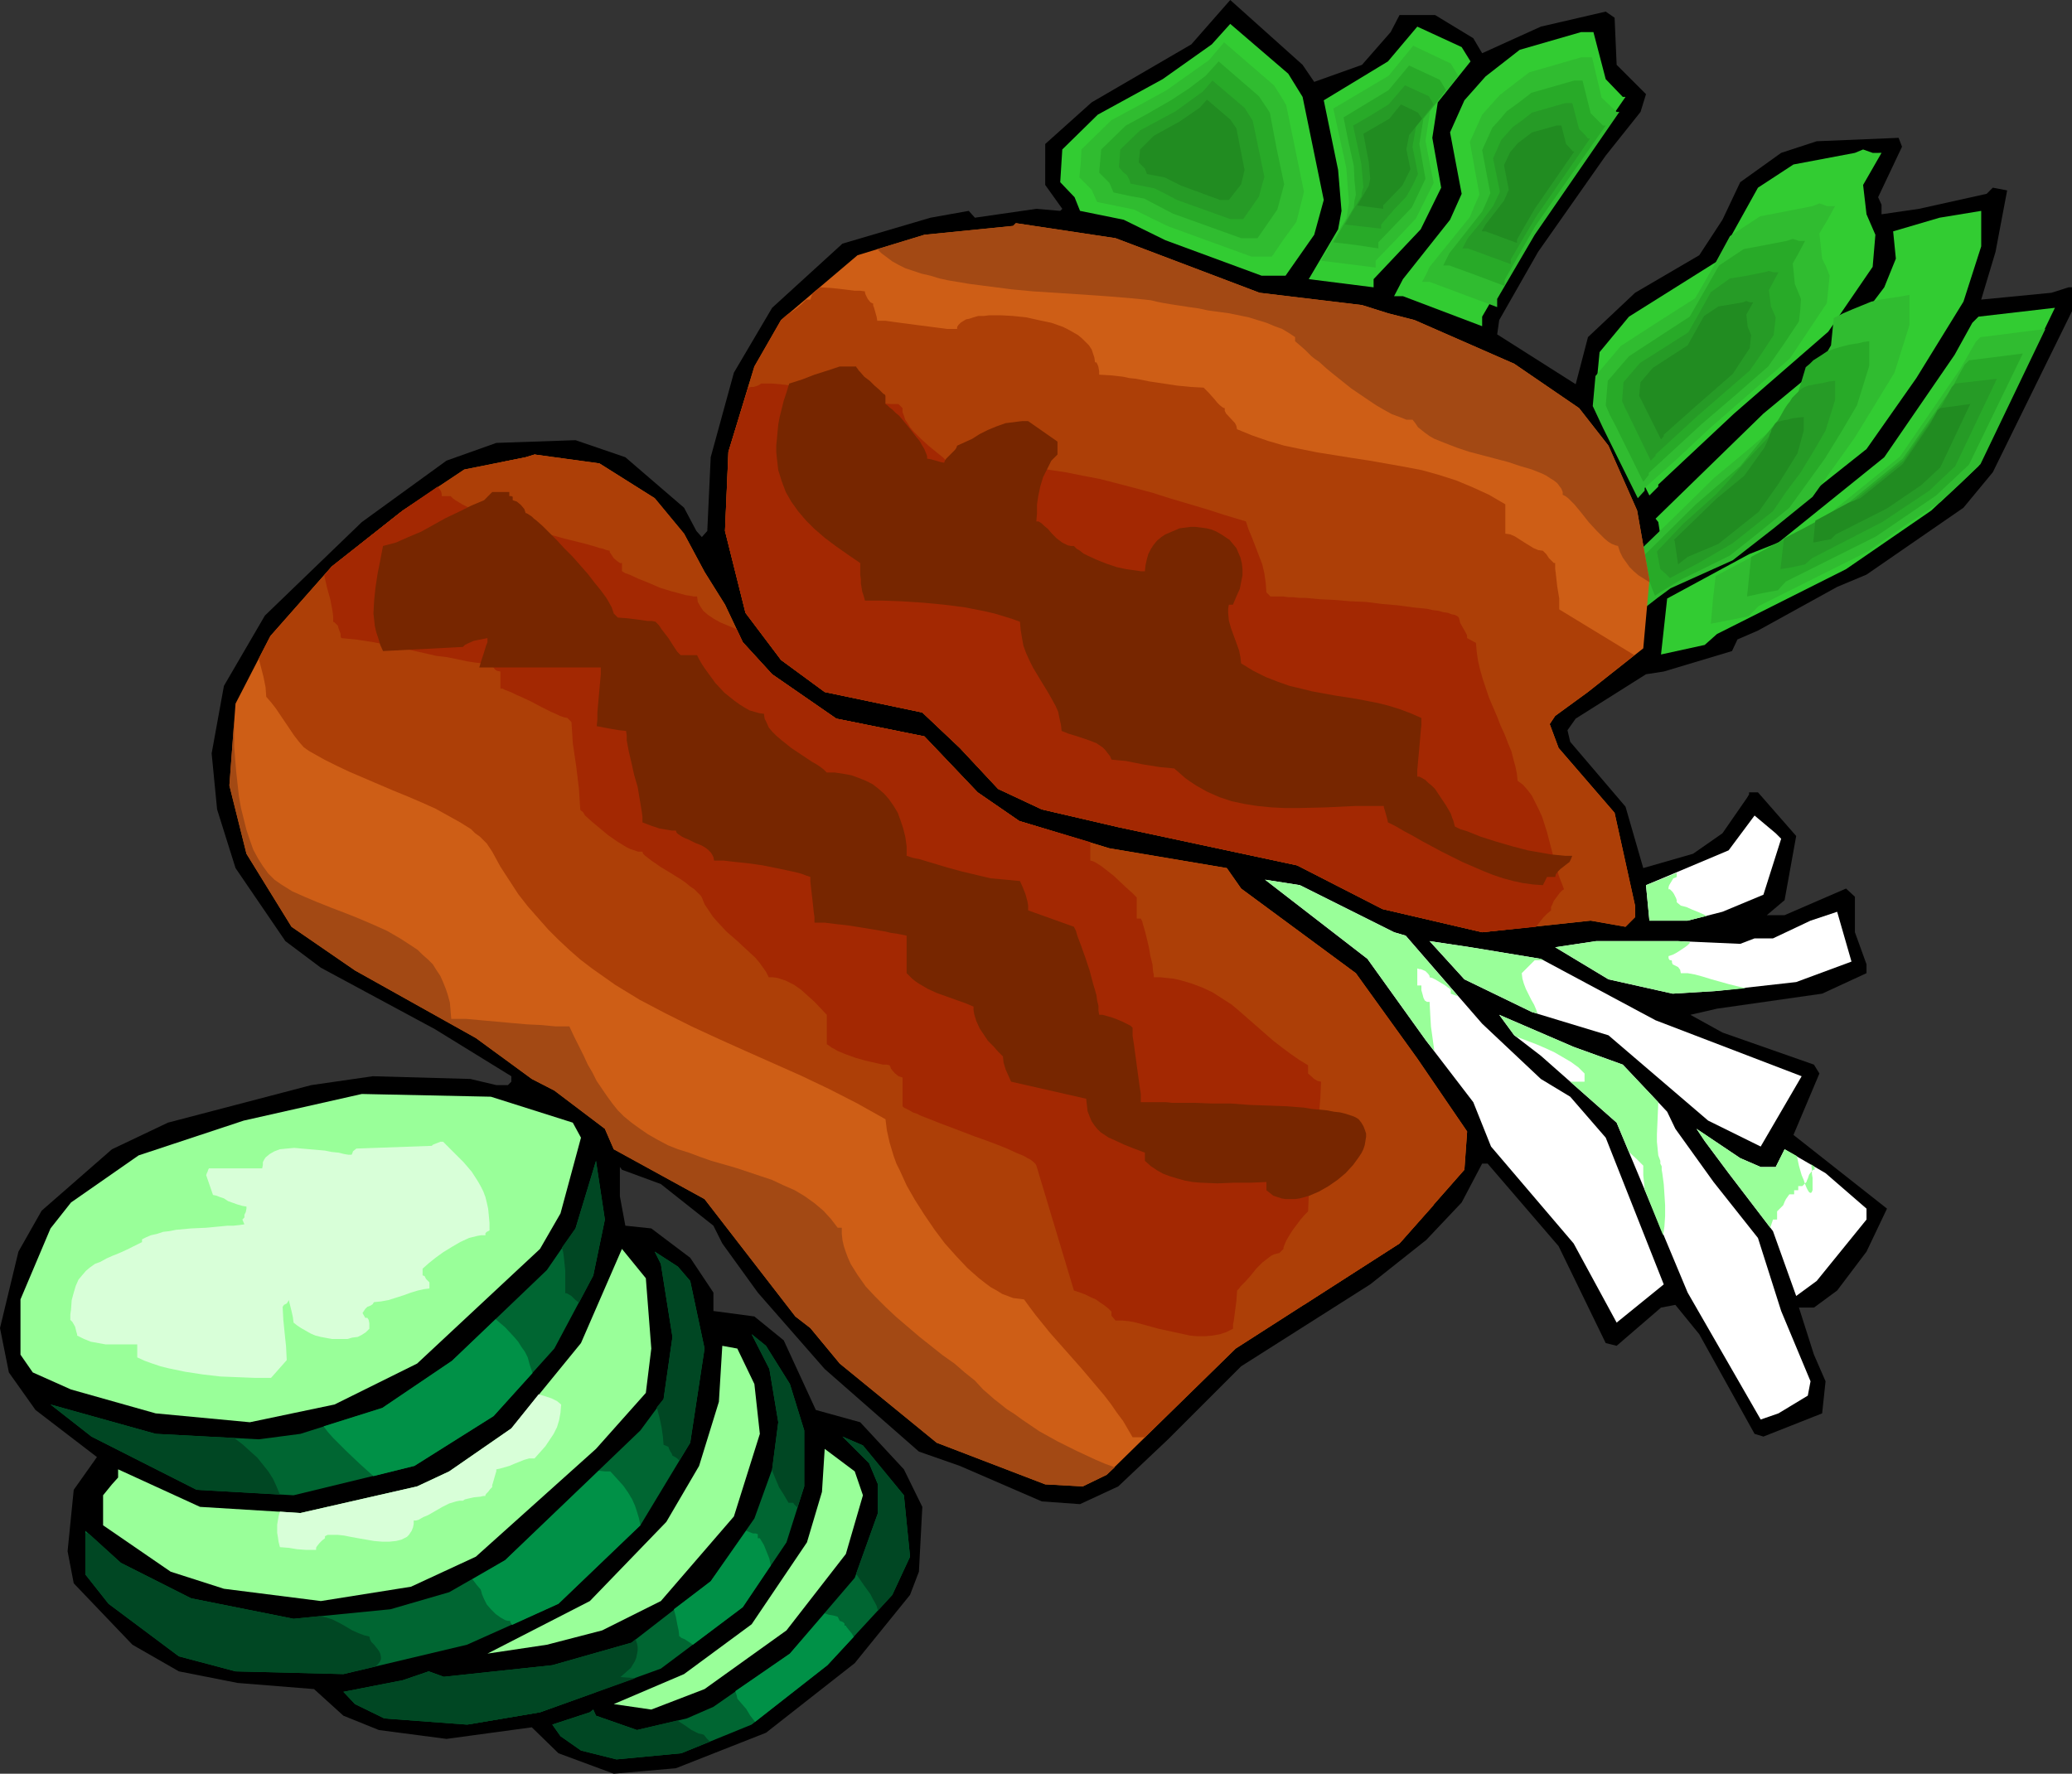 <?xml version="1.0" encoding="UTF-8" standalone="no"?>
<svg
   version="1.0"
   width="129.766mm"
   height="111.114mm"
   id="svg77"
   sodipodi:docname="Meat &amp; Garnish 3.wmf"
   xmlns:inkscape="http://www.inkscape.org/namespaces/inkscape"
   xmlns:sodipodi="http://sodipodi.sourceforge.net/DTD/sodipodi-0.dtd"
   xmlns="http://www.w3.org/2000/svg"
   xmlns:svg="http://www.w3.org/2000/svg">
  <rect width="100%" height="100%" fill="#333333" stroke="none"/>
  <sodipodi:namedview
     id="namedview77"
     pagecolor="#ffffff"
     bordercolor="#000000"
     borderopacity="0.25"
     inkscape:showpageshadow="2"
     inkscape:pageopacity="0.0"
     inkscape:pagecheckerboard="0"
     inkscape:deskcolor="#d1d1d1"
     inkscape:document-units="mm" />
  <defs
     id="defs1">
    <pattern
       id="WMFhbasepattern"
       patternUnits="userSpaceOnUse"
       width="6"
       height="6"
       x="0"
       y="0" />
  </defs>
  <path
     style="fill:#000000;fill-opacity:1;fill-rule:evenodd;stroke:none"
     d="m 311.08,19.39 11.312,-4.04 6.787,-7.756 2.101,-4.04 h 8.403 l 9.05,5.494 2.101,3.555 13.898,-6.302 15.352,-3.555 2.101,1.454 0.485,11.149 6.949,6.948 -1.293,4.201 -8.242,10.341 -15.998,22.783 -9.211,16.158 -0.485,3.393 18.584,11.796 2.909,-11.149 11.15,-10.503 15.19,-8.887 5.494,-8.402 4.202,-8.887 9.696,-6.948 8.403,-2.747 19.392,-0.808 0.808,2.101 -5.656,11.957 0.808,1.777 v 2.262 l 8.888,-1.293 15.998,-3.555 1.454,-1.454 3.394,0.646 -2.747,14.543 -3.394,11.311 16.645,-1.616 4.04,-1.293 h 0.808 v 5.655 l -18.746,38.134 -6.949,8.402 -22.947,15.835 -6.949,2.909 -18.746,10.341 -4.848,2.101 -1.293,2.747 -16.16,4.848 -4.202,0.646 -16.645,10.503 -1.939,2.747 0.646,2.747 13.09,15.351 4.202,14.543 11.797,-3.393 6.949,-4.848 5.818,-8.402 0.485,-0.808 v -0.485 h 2.101 l 9.05,10.341 -2.747,15.189 -4.202,3.555 h 4.202 l 14.544,-6.302 2.101,1.939 v 8.402 l 2.747,7.594 v 2.101 l -10.504,4.848 -24.886,3.555 -6.302,1.454 7.595,4.201 21.654,7.594 1.293,2.101 -6.141,14.543 22.139,17.451 -4.848,10.18 -6.949,9.21 -5.494,4.04 h -3.555 l 3.555,11.149 2.747,6.302 -0.808,7.594 -13.898,5.494 -2.101,-0.646 -13.09,-23.591 -5.656,-6.948 -3.394,0.646 -10.504,9.049 -2.586,-0.646 -11.15,-22.945 -16.806,-19.552 h -1.293 l -4.848,9.21 -8.403,8.887 -13.251,10.503 -30.542,19.39 -17.291,17.29 -11.797,11.149 -9.05,4.201 -9.05,-0.646 -19.392,-8.402 -9.696,-3.393 -22.301,-19.552 -15.837,-18.097 -8.403,-11.634 -2.101,-4.201 -12.443,-9.857 -9.211,-3.393 -0.485,-0.646 v 6.948 l 1.293,6.948 6.141,0.646 9.211,6.948 5.494,8.241 v 4.363 l 9.696,1.293 6.949,5.655 7.595,16.482 10.504,2.909 10.342,11.149 4.363,8.887 -0.808,15.35 -2.101,5.494 -13.09,16.158 -21.008,16.482 -21.331,8.402 -14.706,1.293 -13.09,-4.848 -6.302,-6.14 -20.2,2.747 -15.998,-2.101 -8.403,-3.393 -6.949,-6.302 -18.099,-1.454 L 42.339,395.72 31.35,389.418 17.453,374.875 15.998,367.281 17.453,352.738 22.947,344.982 8.403,333.833 2.101,324.946 0,314.443 4.363,296.345 9.858,286.65 26.502,272.108 l 13.251,-6.302 33.936,-8.887 14.544,-2.101 23.109,0.646 6.141,1.454 h 2.747 l 0.808,-0.808 v -1.293 l -18.099,-11.149 -26.987,-14.543 -8.403,-6.302 -11.797,-17.29 -4.363,-13.896 -1.293,-13.25 2.909,-15.997 9.696,-16.643 22.947,-22.137 20.038,-14.543 11.797,-4.201 18.746,-0.646 11.797,4.04 13.898,11.957 2.909,5.494 1.293,1.454 1.293,-1.454 0.808,-17.451 5.494,-20.036 9.05,-15.35 16.645,-15.189 20.846,-6.14 9.05,-1.616 1.454,1.616 14.544,-2.101 5.656,0.485 0.485,-0.485 -4.04,-5.655 V 34.094 L 258.398,24.238 281.992,10.503 291.203,0 308.332,15.35 Z"
     id="path1" />
  <path
     style="fill:#32cc32;fill-opacity:1;fill-rule:evenodd;stroke:none"
     d="m 308.332,22.945 5.01,24.399 -2.262,8.241 -6.787,9.695 h -5.656 l -22.786,-8.402 -9.858,-4.848 -10.342,-2.101 -1.293,-3.232 -3.394,-3.555 0.485,-7.756 8.403,-8.241 15.352,-8.402 11.635,-8.241 4.363,-4.848 13.736,11.796 z"
     id="path2" />
  <path
     style="fill:#30bc30;fill-opacity:1;fill-rule:evenodd;stroke:none"
     d="m 304.454,24.884 4.202,20.521 -1.778,7.11 -3.07,4.201 -2.747,4.04 h -4.848 l -19.554,-7.11 -4.04,-1.939 -4.202,-2.101 -8.726,-1.777 -1.293,-2.909 -0.646,-0.646 -0.808,-0.808 -1.454,-1.454 0.323,-3.393 0.162,-3.232 7.11,-6.948 6.626,-3.555 6.464,-3.555 5.01,-3.555 5.01,-3.555 3.555,-4.201 11.797,10.18 1.454,2.262 z"
     id="path3" />
  <path
     style="fill:#28aa28;fill-opacity:1;fill-rule:evenodd;stroke:none"
     d="m 300.576,26.661 1.616,8.564 1.778,8.402 -1.616,5.979 -4.686,6.787 h -3.878 l -16.16,-5.817 -6.787,-3.555 -3.555,-0.646 -3.717,-0.808 -0.97,-2.262 -2.424,-2.424 0.485,-5.494 5.818,-5.655 5.333,-2.909 5.333,-3.07 4.202,-2.747 4.04,-3.07 3.07,-3.393 9.534,8.241 z"
     id="path4" />
  <path
     style="fill:#269b26;fill-opacity:1;fill-rule:evenodd;stroke:none"
     d="m 296.536,28.6 2.747,13.25 -1.293,4.686 -1.778,2.585 -1.939,2.747 h -3.07 l -12.605,-4.524 -2.747,-1.454 -2.586,-1.293 -5.656,-1.131 -0.323,-0.97 -0.485,-0.97 -0.97,-0.808 -0.97,-1.131 0.323,-4.201 4.686,-4.524 8.403,-4.524 6.464,-4.686 2.262,-2.585 7.595,6.463 z"
     id="path5" />
  <path
     style="fill:#218c21;fill-opacity:1;fill-rule:evenodd;stroke:none"
     d="m 292.657,30.378 1.939,9.857 -0.808,3.393 -2.909,3.716 h -2.101 l -9.211,-3.393 -3.878,-1.939 -4.202,-0.808 -0.485,-1.293 -1.454,-1.454 0.323,-3.07 3.232,-3.232 6.141,-3.393 4.686,-3.232 1.778,-1.939 5.494,4.686 z"
     id="path6" />
  <path
     style="fill:#32cc32;fill-opacity:1;fill-rule:evenodd;stroke:none"
     d="m 348.086,14.543 -7.757,9.695 -1.293,8.402 2.101,11.796 -4.848,9.857 -11.15,11.796 v 1.939 l -15.352,-1.939 6.949,-11.796 0.808,-4.363 -0.808,-9.695 -3.394,-16.482 15.19,-9.21 6.949,-8.241 10.504,4.848 z"
     id="path7" />
  <path
     style="fill:#30bc30;fill-opacity:1;fill-rule:evenodd;stroke:none"
     d="m 345.177,17.936 -3.232,4.201 -3.394,4.04 -1.131,7.11 0.97,5.171 0.97,4.848 -2.101,4.201 -2.101,4.201 -4.686,5.009 -4.848,5.009 v 1.616 l -6.464,-0.808 -6.464,-0.808 2.909,-5.009 3.07,-5.009 0.323,-1.777 0.323,-1.939 -0.323,-4.04 -0.323,-4.201 -3.07,-14.058 13.09,-7.756 2.909,-3.555 2.909,-3.555 8.888,4.201 z"
     id="path8" />
  <path
     style="fill:#28aa28;fill-opacity:1;fill-rule:evenodd;stroke:none"
     d="m 342.268,21.329 -2.586,3.393 -2.747,3.393 -0.97,5.979 1.454,8.241 -3.232,6.787 -7.918,8.241 v 1.454 l -5.333,-0.808 -5.333,-0.646 4.848,-8.241 0.162,-1.616 0.162,-0.646 0.162,-0.808 -0.323,-3.393 -0.162,-3.393 -1.293,-5.817 -1.131,-5.655 5.333,-3.232 5.333,-3.232 4.848,-5.817 7.272,3.393 z"
     id="path9" />
  <path
     style="fill:#269b26;fill-opacity:1;fill-rule:evenodd;stroke:none"
     d="m 339.36,24.722 -4.202,5.332 -0.808,4.686 1.293,6.463 -1.293,2.747 -1.454,2.585 -3.07,3.232 -2.909,3.393 v 0.97 l -4.363,-0.485 -4.202,-0.485 1.939,-3.393 1.939,-3.232 0.162,-1.131 0.323,-1.131 -0.485,-5.494 -0.97,-4.524 -0.97,-4.524 4.202,-2.424 4.202,-2.585 3.878,-4.524 5.656,2.585 z"
     id="path10" />
  <path
     style="fill:#218c21;fill-opacity:1;fill-rule:evenodd;stroke:none"
     d="m 336.612,28.116 -3.07,3.878 -0.646,3.393 0.97,4.686 -1.939,3.878 -4.525,4.686 v 0.808 l -6.141,-0.808 2.747,-4.686 0.323,-1.616 -0.323,-3.878 -1.293,-6.787 6.141,-3.555 2.747,-3.393 4.04,1.939 z"
     id="path11" />
  <path
     style="fill:#32cc32;fill-opacity:1;fill-rule:evenodd;stroke:none"
     d="m 380.083,18.744 4.04,4.201 h 0.646 L 361.337,56.878 350.833,74.975 v 2.262 l -18.746,-7.11 h -2.101 l 2.101,-4.04 11.15,-14.058 2.747,-6.14 -2.747,-14.543 3.394,-7.594 5.01,-5.655 8.08,-6.302 14.544,-4.201 h 2.909 z"
     id="path12" />
  <path
     style="fill:#30bc30;fill-opacity:1;fill-rule:evenodd;stroke:none"
     d="m 379.113,23.107 3.555,3.393 h 0.646 l -10.019,14.543 -10.019,14.543 -8.888,15.189 v 1.939 l -15.998,-5.979 h -1.778 l 0.97,-1.777 0.808,-1.777 9.534,-11.796 1.131,-2.747 1.131,-2.585 -1.131,-6.14 -1.131,-6.302 1.454,-3.232 1.454,-3.232 4.202,-4.686 6.949,-5.332 6.141,-1.777 6.141,-1.777 h 2.586 z"
     id="path13" />
  <path
     style="fill:#28aa28;fill-opacity:1;fill-rule:evenodd;stroke:none"
     d="m 376.528,26.823 2.909,2.909 h 0.646 L 363.438,53.484 356.166,66.25 v 1.454 L 349.702,65.28 343.076,62.856 h -1.454 l 1.454,-2.909 7.757,-9.857 0.97,-2.101 0.97,-2.262 -0.97,-5.009 -0.485,-2.585 -0.485,-2.585 2.424,-5.332 1.778,-1.939 1.616,-1.939 2.909,-2.101 2.909,-2.262 10.181,-2.909 h 1.939 z"
     id="path14" />
  <path
     style="fill:#269b26;fill-opacity:1;fill-rule:evenodd;stroke:none"
     d="m 373.78,30.539 1.131,1.131 0.97,1.131 h 0.485 l -6.464,9.372 -6.464,9.372 -5.818,9.857 v 1.131 l -10.181,-3.716 h -1.293 l 1.293,-2.424 3.07,-3.716 2.909,-3.878 1.616,-3.393 -1.616,-7.918 1.939,-4.363 2.747,-3.07 2.262,-1.616 2.262,-1.777 7.918,-2.262 h 1.616 z"
     id="path15" />
  <path
     style="fill:#218c21;fill-opacity:1;fill-rule:evenodd;stroke:none"
     d="m 370.71,34.094 1.616,1.777 h 0.323 l -9.373,13.573 -4.202,7.271 v 0.808 L 351.641,54.777 h -0.97 l 0.97,-1.616 4.363,-5.655 1.131,-2.585 -1.131,-5.817 1.454,-3.07 1.778,-2.101 3.394,-2.585 5.818,-1.616 h 1.131 z"
     id="path16" />
  <path
     style="fill:#32cc32;fill-opacity:1;fill-rule:evenodd;stroke:none"
     d="m 445.369,36.195 -4.363,7.594 0.808,6.948 2.101,4.848 -0.646,7.594 L 432.764,78.53 410.464,97.92 392.526,114.725 v 0.485 l -2.101,2.101 -9.696,-19.39 -2.909,-6.14 0.808,-8.402 6.949,-8.402 20.846,-13.088 9.696,-17.451 8.403,-5.494 14.544,-2.747 1.939,-0.808 2.262,0.808 z"
     id="path17" />
  <path
     style="fill:#30bc30;fill-opacity:1;fill-rule:evenodd;stroke:none"
     d="m 434.38,48.798 -1.778,3.232 -1.939,3.232 0.646,5.979 0.97,1.939 0.808,2.101 -0.646,6.463 -8.726,13.088 -18.907,16.482 -7.757,7.271 -7.757,6.948 v 0.646 l -1.616,1.777 -8.242,-16.643 -2.424,-5.171 0.323,-3.555 0.323,-3.555 5.979,-7.11 8.726,-5.655 8.888,-5.655 4.202,-7.271 4.04,-7.433 7.11,-4.686 12.443,-2.424 0.808,-0.323 0.808,-0.323 0.97,0.323 0.808,0.323 z"
     id="path18" />
  <path
     style="fill:#28aa28;fill-opacity:1;fill-rule:evenodd;stroke:none"
     d="m 427.27,57.039 -1.454,2.747 -1.454,2.585 0.485,4.848 1.454,3.555 -0.162,2.585 -0.323,2.747 -3.555,5.332 -3.717,5.332 -7.757,6.787 -7.918,6.787 -12.605,11.634 v 0.485 l -1.293,1.616 -6.787,-13.735 -1.131,-2.101 -0.97,-2.262 0.485,-5.817 5.01,-5.817 14.382,-9.372 6.949,-12.119 5.818,-3.878 5.171,-0.97 5.01,-0.97 1.454,-0.485 1.454,0.485 z"
     id="path19" />
  <path
     style="fill:#269b26;fill-opacity:1;fill-rule:evenodd;stroke:none"
     d="m 420.968,64.472 -2.262,4.201 0.485,3.878 1.131,2.585 -0.485,4.201 -2.747,4.201 -2.909,4.201 -12.282,10.665 -10.019,9.21 v 0.323 l -1.131,1.131 -5.171,-10.665 -0.808,-1.616 -0.808,-1.777 0.323,-4.524 3.878,-4.524 11.474,-7.271 2.747,-4.848 2.586,-4.686 4.525,-3.232 4.04,-0.646 4.04,-0.808 1.131,-0.323 1.131,0.323 z"
     id="path20" />
  <path
     style="fill:#218c21;fill-opacity:1;fill-rule:evenodd;stroke:none"
     d="m 414.988,71.582 -1.616,2.909 0.323,2.909 0.808,1.939 -0.323,3.07 -4.04,6.14 -8.888,7.756 -7.434,6.625 v 0.323 l -0.646,0.808 -3.878,-7.756 -1.293,-2.585 0.323,-3.232 2.909,-3.393 8.242,-5.332 3.878,-6.948 3.394,-2.262 5.818,-0.97 0.808,-0.323 0.808,0.323 z"
     id="path21" />
  <path
     style="fill:#32cc32;fill-opacity:1;fill-rule:evenodd;stroke:none"
     d="m 464.761,71.42 -11.15,18.097 -11.797,16.805 -23.594,18.744 -18.099,7.594 -5.494,4.686 -2.101,-13.735 -0.646,-0.808 25.533,-24.884 15.998,-13.25 12.605,-16.643 2.747,-6.787 -0.646,-6.463 10.989,-3.232 9.858,-1.616 v 8.402 z"
     id="path22" />
  <path
     style="fill:#30bc30;fill-opacity:1;fill-rule:evenodd;stroke:none"
     d="m 448.439,88.225 -9.373,15.35 -10.019,14.058 -9.373,7.594 -9.534,7.433 -14.706,6.625 -3.07,2.262 -2.909,2.262 -1.131,-5.009 -1.131,-5.009 -0.323,-0.97 -0.323,-0.97 9.696,-9.372 9.534,-9.372 6.626,-5.494 6.626,-5.655 5.333,-6.948 5.333,-6.787 3.717,-6.463 0.323,-3.232 0.323,-3.232 2.262,-1.131 2.262,-0.97 4.363,-1.777 2.101,-0.485 2.101,-0.323 2.262,-0.323 2.586,-0.485 v 7.11 z"
     id="path23" />
  <path
     style="fill:#28aa28;fill-opacity:1;fill-rule:evenodd;stroke:none"
     d="m 439.551,95.981 -3.717,6.302 -3.878,6.302 -4.202,5.817 -4.202,5.817 -6.949,5.655 -7.11,5.655 -11.474,5.655 -3.232,1.939 -1.616,0.97 -1.454,0.97 -2.262,-5.979 -0.323,-1.454 -0.485,-1.616 12.766,-12.604 10.504,-9.049 8.888,-10.826 2.262,-3.07 2.424,-3.07 1.939,-6.463 0.97,-0.808 0.808,-0.808 1.778,-1.131 1.454,-0.97 1.778,-0.646 1.616,-0.485 1.939,-0.485 2.101,-0.323 1.293,-0.323 1.293,-0.162 v 5.817 l -1.454,4.686 z"
     id="path24" />
  <path
     style="fill:#269b26;fill-opacity:1;fill-rule:evenodd;stroke:none"
     d="m 432.118,101.96 -2.909,5.009 -3.07,5.009 -3.394,4.524 -3.07,4.524 -4.848,3.878 -4.686,3.716 -8.08,4.686 -3.394,1.777 -3.394,1.777 -1.131,-1.131 -1.131,-0.97 -0.808,-4.201 6.302,-6.625 7.757,-6.948 3.555,-3.878 3.555,-4.04 2.747,-2.909 2.586,-2.747 3.717,-6.625 0.646,-0.97 0.646,-0.808 0.485,-0.808 0.646,-0.646 0.97,-0.97 0.97,-0.808 1.293,-0.485 0.808,-0.162 0.808,-0.162 0.97,-0.162 0.97,-0.162 1.293,-0.323 1.454,-0.162 v 4.524 z"
     id="path25" />
  <path
     style="fill:#218c21;fill-opacity:1;fill-rule:evenodd;stroke:none"
     d="m 425.492,107.292 -4.525,7.271 -4.686,6.625 -9.534,7.594 -7.272,3.07 -2.262,1.777 -0.808,-5.494 -0.162,-0.323 10.181,-9.857 6.464,-5.332 4.848,-6.787 0.485,-1.131 0.485,-0.97 0.162,-0.808 0.323,-0.646 0.162,-0.646 0.323,-0.485 0.485,-0.808 0.323,-0.323 0.323,-0.162 0.646,-0.162 0.646,-0.162 0.97,-0.162 1.131,-0.323 1.293,-0.162 1.454,-0.162 v 3.232 z"
     id="path26" />
  <path
     style="fill:#ce5e16;fill-opacity:1;fill-rule:evenodd;stroke:none"
     d="m 298.152,69.32 24.24,2.909 6.141,1.939 6.302,1.616 23.594,10.341 15.352,10.503 6.949,8.887 6.787,15.35 2.909,16.482 -1.454,16.158 -13.09,10.341 -7.757,5.655 -1.293,1.939 2.101,5.655 13.251,15.351 4.848,21.975 v 2.747 l -2.262,2.262 -8.242,-1.454 -25.694,2.747 -23.594,-5.494 -20.2,-10.341 -42.339,-9.049 -18.099,-4.201 -10.342,-4.848 -9.05,-9.695 -8.888,-8.402 -23.109,-4.848 -10.342,-7.594 -8.403,-11.149 -4.848,-19.39 0.808,-18.744 6.141,-20.198 6.302,-10.988 18.099,-15.35 15.837,-4.848 21.008,-2.101 0.646,-0.646 23.594,3.555 z"
     id="path27" />
  <path
     style="fill:#32cc32;fill-opacity:1;fill-rule:evenodd;stroke:none"
     d="m 457.166,120.865 -20.2,13.896 -30.542,15.351 -2.909,2.585 -10.342,2.262 1.454,-13.25 19.392,-10.503 6.949,-2.747 25.048,-20.198 16.645,-24.238 4.202,-7.594 1.454,-1.454 18.099,-2.101 -18.099,37.488 z"
     id="path28" />
  <path
     style="fill:#30bc30;fill-opacity:1;fill-rule:evenodd;stroke:none"
     d="m 459.428,118.764 -8.726,5.817 -8.565,5.979 -25.856,12.927 -2.424,2.424 -8.888,1.777 0.485,-5.655 0.646,-5.655 8.242,-4.363 8.403,-4.524 2.909,-1.131 2.909,-1.131 21.17,-17.128 7.11,-10.341 7.11,-10.341 3.717,-6.463 1.131,-1.131 15.352,-1.939 -15.352,31.994 -4.686,4.524 z"
     id="path29" />
  <path
     style="fill:#28aa28;fill-opacity:1;fill-rule:evenodd;stroke:none"
     d="m 458.297,117.31 -7.11,4.848 -7.11,4.848 -21.331,10.665 -1.939,2.101 -3.555,0.646 -3.717,0.808 0.485,-4.686 0.485,-4.686 13.574,-7.271 2.586,-0.97 2.424,-0.97 8.565,-6.948 8.726,-7.11 11.797,-16.966 1.454,-2.747 1.454,-2.585 0.485,-0.485 0.485,-0.485 12.766,-1.616 -12.766,26.338 z"
     id="path30" />
  <path
     style="fill:#269b26;fill-opacity:1;fill-rule:evenodd;stroke:none"
     d="m 456.681,116.179 -11.15,7.433 -16.645,8.564 -1.616,1.454 -2.909,0.646 -2.909,0.485 0.808,-7.271 5.333,-2.747 5.333,-2.909 3.878,-1.616 6.787,-5.494 6.949,-5.655 4.525,-6.625 4.686,-6.625 1.131,-2.101 1.131,-2.101 0.808,-0.808 9.858,-1.131 -9.858,20.683 -3.07,2.909 z"
     id="path31" />
  <path
     style="fill:#218c21;fill-opacity:1;fill-rule:evenodd;stroke:none"
     d="m 454.742,114.886 -8.08,5.494 -12.12,6.14 -1.131,1.131 -4.202,0.808 0.485,-5.171 7.757,-4.201 2.909,-1.131 10.019,-8.079 6.626,-9.695 1.616,-3.07 0.646,-0.485 7.11,-0.97 -7.11,15.027 z"
     id="path32" />
  <path
     style="fill:#ce5e16;fill-opacity:1;fill-rule:evenodd;stroke:none"
     d="m 154.974,117.956 6.949,8.402 4.848,9.049 4.848,7.756 4.202,8.887 6.949,7.594 15.19,10.503 20.846,4.201 12.605,13.25 9.858,6.787 21.331,6.463 27.795,4.686 3.394,4.848 27.149,20.036 14.544,20.198 11.797,17.29 -0.646,9.049 -15.352,17.451 -38.784,24.884 -30.542,29.893 -5.656,2.747 -8.888,-0.485 -25.694,-9.857 -22.947,-18.744 -6.949,-8.402 -3.555,-2.747 -21.493,-27.792 -21.493,-11.796 -2.101,-4.848 -11.958,-9.049 -5.333,-2.747 -13.251,-9.695 -28.603,-15.997 -15.029,-10.341 -10.666,-17.29 -4.04,-16.158 1.454,-19.39 8.242,-15.997 14.544,-16.482 16.806,-13.25 14.544,-9.695 14.544,-2.909 2.101,-0.646 15.352,2.101 z"
     id="path33" />
  <path
     style="fill:#ffffff;fill-opacity:1;fill-rule:evenodd;stroke:none"
     d="m 421.614,198.587 -4.202,13.25 -9.696,4.04 -8.242,2.101 h -9.05 l -0.808,-8.402 19.554,-8.241 6.141,-8.241 5.01,4.201 z"
     id="path34" />
  <path
     style="fill:#ffffff;fill-opacity:1;fill-rule:evenodd;stroke:none"
     d="m 329.987,220.724 2.747,0.808 18.099,20.844 13.898,13.088 6.949,4.201 8.403,9.695 13.736,34.741 -11.15,9.049 -10.181,-18.744 -19.554,-22.945 -4.202,-10.503 -11.15,-14.543 -13.898,-19.39 -24.24,-18.744 8.242,1.293 z"
     id="path35" />
  <path
     style="fill:#ffffff;fill-opacity:1;fill-rule:evenodd;stroke:none"
     d="m 425.169,232.52 -18.746,2.101 -10.504,0.646 -15.19,-3.393 -12.605,-7.594 9.696,-1.454 h 19.392 l 14.706,0.646 3.394,-1.293 h 4.363 l 8.888,-4.201 6.302,-2.101 3.394,11.796 z"
     id="path36" />
  <path
     style="fill:#ffffff;fill-opacity:1;fill-rule:evenodd;stroke:none"
     d="m 364.731,227.026 27.149,14.543 34.582,13.25 -9.696,16.643 -12.443,-6.14 -23.594,-20.198 -18.099,-5.494 -15.998,-7.756 -8.242,-9.049 9.696,1.454 z"
     id="path37" />
  <path
     style="fill:#ffffff;fill-opacity:1;fill-rule:evenodd;stroke:none"
     d="m 384.123,252.071 10.504,11.149 1.939,4.04 9.05,12.604 10.504,13.25 5.494,17.29 6.949,16.643 -0.646,3.393 -6.949,4.201 -4.202,1.454 -17.291,-30.055 -16.806,-40.234 -17.938,-15.835 -6.302,-4.848 -3.555,-4.848 17.614,7.594 z"
     id="path38" />
  <path
     style="fill:#99ff99;fill-opacity:1;fill-rule:evenodd;stroke:none"
     d="m 135.582,265.806 1.939,3.555 -4.848,17.936 -4.848,8.402 -29.088,27.146 -19.554,9.695 -20.038,4.201 -22.301,-2.101 -20.038,-5.655 -9.05,-4.04 -2.909,-4.201 v -13.088 l 7.11,-16.805 4.848,-6.14 15.998,-11.149 24.886,-8.241 27.957,-6.302 30.542,0.646 z"
     id="path39" />
  <path
     style="fill:#ffffff;fill-opacity:1;fill-rule:evenodd;stroke:none"
     d="m 416.766,276.309 h 3.555 l 2.101,-4.201 9.696,5.655 9.696,8.402 v 2.585 l -11.797,14.543 -4.848,3.555 -5.494,-15.35 -10.504,-13.735 -5.656,-7.594 -1.939,-2.909 10.342,6.948 z"
     id="path40" />
  <path
     style="fill:#006632;fill-opacity:1;fill-rule:evenodd;stroke:none"
     d="m 140.43,302.001 -9.211,17.29 -14.382,15.997 -18.746,11.796 -28.603,6.948 -22.947,-1.293 -24.886,-12.604 -9.696,-7.594 24.886,6.948 24.402,1.293 9.858,-1.293 19.392,-6.14 16.483,-11.149 22.462,-21.491 6.787,-9.857 4.848,-15.997 2.101,13.896 z"
     id="path41" />
  <path
     style="fill:#99ff99;fill-opacity:1;fill-rule:evenodd;stroke:none"
     d="m 154.166,319.29 -1.293,10.503 -11.797,13.25 -28.442,25.53 -15.352,7.11 -21.331,3.393 -22.947,-2.909 -12.605,-4.04 -15.998,-10.988 v -7.11 l 2.101,-2.585 1.454,-1.616 v -1.939 l 19.392,8.887 23.755,1.454 27.634,-6.302 7.595,-3.555 14.706,-10.18 16.483,-20.198 9.696,-22.299 5.656,6.948 z"
     id="path42" />
  <path
     style="fill:#006632;fill-opacity:1;fill-rule:evenodd;stroke:none"
     d="m 163.377,303.293 3.394,15.997 -3.394,22.299 -11.797,19.552 -19.392,18.582 -21.654,9.695 -29.25,6.948 -25.533,-0.646 -13.413,-3.555 -16.645,-12.442 -5.494,-6.948 v -10.341 l 8.403,7.594 16.645,8.402 24.24,4.848 22.947,-2.262 13.898,-4.04 13.251,-7.594 31.997,-30.701 5.494,-7.433 2.101,-14.704 -2.747,-17.29 -1.454,-2.909 5.494,3.555 z"
     id="path43" />
  <path
     style="fill:#006632;fill-opacity:1;fill-rule:evenodd;stroke:none"
     d="m 186.971,327.693 3.394,10.988 v 13.25 l -4.202,13.25 -10.342,15.351 -19.392,14.543 -28.603,10.341 -17.291,2.909 -19.554,-1.454 -6.949,-3.393 -2.747,-2.909 14.059,-2.747 6.141,-2.101 3.555,1.293 25.694,-2.747 18.746,-5.332 18.746,-14.543 10.342,-14.866 4.202,-11.634 1.454,-11.149 -2.101,-12.604 -4.202,-8.241 3.394,2.747 z"
     id="path44" />
  <path
     style="fill:#99ff99;fill-opacity:1;fill-rule:evenodd;stroke:none"
     d="m 178.568,327.693 1.293,11.796 -6.141,19.552 -17.291,20.036 -13.898,6.948 -13.09,3.393 -14.059,2.101 24.24,-12.442 18.099,-18.744 7.757,-13.25 4.686,-15.189 0.808,-13.25 3.555,0.646 z"
     id="path45" />
  <path
     style="fill:#006632;fill-opacity:1;fill-rule:evenodd;stroke:none"
     d="m 213.958,354.031 1.454,14.543 -4.202,9.049 -15.352,16.643 -17.938,14.058 -16.645,6.787 -15.352,1.454 -8.403,-2.101 -4.848,-3.393 -1.939,-2.747 8.888,-2.909 0.808,-0.646 0.646,1.454 9.696,3.393 11.797,-2.747 6.302,-2.747 18.099,-12.604 15.352,-17.936 5.494,-15.351 v -6.787 l -2.101,-5.009 -6.302,-6.302 4.848,2.101 z"
     id="path46" />
  <path
     style="fill:#99ff99;fill-opacity:1;fill-rule:evenodd;stroke:none"
     d="m 204.262,354.031 -4.04,13.896 -14.059,18.097 -19.392,13.896 -12.605,4.848 -8.888,-1.293 16.645,-7.11 15.998,-11.796 13.09,-19.39 3.555,-11.957 0.646,-10.18 7.11,5.332 z"
     id="path47" />
  <path
     style="fill:#ad3f07;fill-opacity:1;fill-rule:evenodd;stroke:none"
     d="m 186.325,74.49 1.293,-0.808 1.131,-0.808 1.131,-0.97 0.97,-0.97 h 0.97 l 0.485,-1.454 1.778,-1.454 2.747,0.162 2.909,0.323 2.586,0.323 h 1.293 l 1.131,0.162 v 0.323 l 0.162,0.485 0.485,0.97 0.646,0.808 0.323,0.162 0.323,0.162 v 0.485 l 0.162,0.323 0.323,1.131 0.323,1.131 0.162,0.97 h 1.939 l 2.262,0.323 2.424,0.323 2.424,0.323 5.01,0.646 2.424,0.323 h 2.424 v -0.485 l 0.323,-0.485 0.485,-0.485 0.485,-0.323 0.808,-0.485 0.808,-0.162 0.97,-0.323 1.131,-0.323 h 1.293 l 1.293,-0.162 h 2.747 l 2.909,0.162 3.07,0.323 2.909,0.646 3.07,0.646 2.747,0.97 1.293,0.646 1.131,0.646 1.131,0.646 0.97,0.808 0.808,0.808 0.808,0.808 0.646,0.97 0.323,0.97 0.323,0.97 0.162,1.131 h 0.323 l 0.162,0.323 0.162,0.323 0.162,0.485 0.162,0.97 v 0.808 l 2.747,0.162 2.909,0.323 1.454,0.323 1.616,0.162 3.232,0.646 6.464,0.97 3.232,0.323 3.07,0.162 0.162,0.162 0.323,0.323 0.646,0.646 1.454,1.616 0.646,0.808 0.646,0.646 0.646,0.485 0.323,0.162 h 0.162 v 0.646 l 0.323,0.646 2.101,2.262 0.323,0.646 0.162,0.808 3.555,1.454 3.717,1.293 3.878,1.131 3.878,0.808 4.04,0.808 4.04,0.646 4.04,0.646 4.202,0.646 8.242,1.454 4.202,0.808 4.04,1.131 4.04,1.293 3.878,1.616 3.878,1.777 1.939,1.131 1.939,1.131 v 6.948 l 1.131,0.162 1.131,0.485 2.262,1.454 2.101,1.293 1.131,0.485 1.131,0.162 0.808,0.808 0.646,0.97 0.808,0.808 0.323,0.323 h 0.323 v 1.293 l 0.162,1.293 0.323,2.909 0.485,2.909 v 1.293 1.293 l 17.776,10.826 -10.989,8.726 -7.757,5.655 -1.293,1.939 2.101,5.655 13.251,15.351 4.848,21.975 v 2.747 l -2.262,2.262 -8.242,-1.454 -25.694,2.747 -23.594,-5.494 -20.2,-10.341 -42.339,-9.049 -18.099,-4.201 -10.342,-4.848 -9.05,-9.695 -8.888,-8.402 -23.109,-4.848 -10.342,-7.594 -8.403,-11.149 -4.848,-19.39 0.808,-18.744 6.141,-20.198 6.302,-10.988 z"
     id="path48" />
  <path
     style="fill:#ad3f07;fill-opacity:1;fill-rule:evenodd;stroke:none"
     d="m 61.246,155.929 1.131,4.363 0.485,2.424 0.162,2.262 1.131,1.293 1.131,1.454 4.363,6.463 1.131,1.454 1.131,1.293 1.131,0.808 1.131,0.646 2.586,1.454 2.909,1.454 3.07,1.454 3.394,1.454 3.394,1.454 3.394,1.454 3.555,1.454 3.394,1.454 3.232,1.454 2.909,1.616 2.909,1.616 2.586,1.616 0.97,0.97 1.131,0.808 0.808,0.808 0.808,0.808 0.646,0.97 0.646,0.97 1.939,3.555 2.101,3.232 2.101,3.232 2.262,2.909 2.424,2.747 2.424,2.747 2.424,2.424 2.586,2.424 2.586,2.262 2.747,2.101 2.747,1.939 2.747,1.939 2.909,1.777 2.909,1.777 6.141,3.232 6.141,3.07 6.302,2.909 6.464,2.909 13.09,5.817 6.787,3.232 6.626,3.393 6.626,3.716 0.162,1.293 0.162,1.293 0.323,1.454 0.323,1.454 0.485,1.616 0.485,1.616 0.646,1.777 0.808,1.616 1.616,3.555 1.939,3.393 2.262,3.555 2.424,3.555 2.424,3.232 2.747,3.07 2.586,2.747 1.454,1.293 1.293,1.131 1.454,1.131 1.293,0.97 1.454,0.808 1.293,0.808 1.293,0.485 1.293,0.485 1.293,0.162 1.293,0.162 1.293,1.777 1.454,1.939 3.394,4.201 3.717,4.201 3.717,4.201 3.555,4.201 1.778,2.101 1.616,2.101 1.454,2.101 1.454,1.939 1.131,1.939 1.131,1.939 h 1.454 1.454 l 21.493,-21.006 38.784,-24.884 8.08,-9.049 -2.586,-1.616 -2.747,-1.454 -2.909,-1.454 -3.07,-1.293 -3.07,-1.293 -3.07,-1.293 -6.141,-2.585 -3.07,-1.131 -2.747,-1.293 -2.747,-1.454 -2.424,-1.293 -2.262,-1.454 -1.939,-1.454 -0.808,-0.808 -0.808,-0.808 -0.646,-0.808 -0.485,-0.808 -0.808,-1.454 -0.97,-1.293 -1.131,-1.616 -1.131,-1.454 -2.424,-3.393 -2.586,-3.393 -2.262,-3.555 -0.97,-1.777 -0.808,-1.777 -0.808,-1.939 -0.646,-1.777 -0.323,-1.616 v -1.777 l -2.262,-1.939 -2.424,-1.939 -2.424,-1.939 -2.747,-1.777 -5.818,-3.716 -2.747,-1.939 -3.07,-1.777 -5.656,-3.716 -2.747,-2.101 -2.586,-1.939 -2.424,-2.101 -2.101,-2.101 -1.939,-2.262 -1.616,-2.262 -3.07,-0.97 -3.07,-0.646 -3.07,-0.808 -3.232,-0.646 -6.787,-1.454 -7.11,-1.454 -7.272,-1.454 -7.11,-1.616 -7.272,-1.777 -7.11,-2.101 -3.394,-0.97 -3.394,-1.293 -3.394,-1.293 -3.07,-1.454 -3.07,-1.454 -3.07,-1.777 -2.909,-1.616 -2.586,-1.939 -2.586,-2.101 -2.424,-2.101 -2.262,-2.424 -1.939,-2.424 -1.778,-2.747 -1.616,-2.909 -1.454,-2.909 -1.131,-3.393 -0.808,-3.07 -0.808,-3.07 -1.778,-6.625 -1.616,-6.787 -1.939,-6.948 -1.131,-3.393 -1.131,-3.393 -1.131,-3.232 -1.454,-3.232 -1.454,-3.07 -1.616,-2.909 -1.778,-2.747 -2.101,-2.585 -1.939,-0.323 -2.101,0.646 -14.544,2.909 -14.544,9.695 -16.806,13.25 -14.544,16.482 z"
     id="path49" />
  <path
     style="fill:#ad3f07;fill-opacity:1;fill-rule:evenodd;stroke:none"
     d="m 121.361,111.493 -1.293,-0.97 -1.293,-1.131 5.656,-1.131 2.101,-0.646 15.352,2.101 13.09,8.241 6.949,8.402 4.848,9.049 4.848,7.756 4.202,8.887 6.949,7.594 15.19,10.503 20.846,4.201 12.605,13.25 9.858,6.787 21.331,6.463 27.795,4.686 3.394,4.848 27.149,20.036 14.544,20.198 11.797,17.29 -0.646,9.049 -15.352,17.451 -22.624,14.543 -4.363,-1.616 -4.363,-1.777 -8.403,-3.555 -8.242,-3.878 -8.08,-4.201 -7.757,-4.363 -7.595,-4.686 -7.434,-4.848 -7.272,-4.848 -7.11,-5.332 -6.949,-5.332 -6.787,-5.494 -6.787,-5.655 -6.626,-5.655 -6.464,-5.979 -12.928,-11.957 -12.766,-12.119 -12.928,-12.28 -12.766,-12.442 -13.251,-12.119 -6.626,-6.14 -6.787,-5.979 -6.787,-5.817 -7.11,-5.817 -7.11,-5.655 -7.434,-5.494 -7.434,-5.332 -7.757,-5.332 v -4.363 l 11.958,-9.533 2.101,-0.646 2.101,-0.485 2.101,-0.323 1.939,-0.323 4.202,-0.162 h 4.202 l 4.202,-0.162 2.101,-0.323 2.262,-0.323 2.262,-0.485 2.262,-0.646 2.424,-0.97 2.586,-0.97 -4.04,-4.04 z"
     id="path50" />
  <path
     style="fill:#a32802;fill-opacity:1;fill-rule:evenodd;stroke:none"
     d="m 76.76,136.215 0.646,2.909 0.808,2.909 0.485,2.585 0.162,1.293 v 1.293 l 0.323,0.162 0.323,0.323 0.485,0.485 0.162,0.646 0.485,1.293 v 0.646 l 0.162,0.323 1.616,0.162 1.778,0.162 2.101,0.323 2.101,0.323 2.424,0.485 2.424,0.485 5.01,1.131 5.01,1.131 2.586,0.323 2.424,0.485 2.262,0.485 2.101,0.323 1.939,0.162 h 1.939 l 0.162,0.808 0.485,0.646 0.485,0.323 0.808,0.162 v 4.04 h 0.485 l 0.646,0.323 0.808,0.323 0.808,0.323 0.97,0.485 1.131,0.485 2.424,1.131 2.424,1.293 2.262,1.131 1.131,0.485 0.97,0.485 0.97,0.323 0.808,0.162 0.97,0.97 0.162,2.424 0.162,2.585 0.808,5.494 0.646,5.332 0.162,2.585 0.162,2.424 0.646,0.485 0.485,0.808 1.616,1.454 1.939,1.616 1.939,1.616 2.101,1.454 2.101,1.293 0.97,0.485 0.97,0.323 0.97,0.323 h 0.97 l 0.162,0.485 0.485,0.485 0.646,0.485 0.808,0.646 0.97,0.646 1.131,0.808 2.424,1.454 2.586,1.616 1.131,0.808 0.97,0.808 0.97,0.646 0.808,0.808 0.646,0.646 0.323,0.485 0.646,1.616 0.97,1.454 0.97,1.454 1.131,1.293 2.101,2.262 2.424,2.101 2.262,2.101 2.101,1.939 0.97,1.131 0.808,1.131 0.808,1.131 0.646,1.293 h 0.97 l 1.131,0.162 0.97,0.323 0.97,0.323 1.939,0.97 1.616,1.131 1.616,1.454 1.616,1.454 2.909,3.07 v 6.948 l 0.485,0.323 0.646,0.485 0.646,0.323 0.808,0.485 1.939,0.808 2.262,0.808 2.262,0.646 2.101,0.485 2.101,0.485 h 0.97 l 0.646,0.162 0.162,0.323 0.162,0.485 0.808,0.97 0.97,0.808 0.485,0.162 0.485,0.162 v 6.787 l 0.323,0.323 0.646,0.323 0.646,0.323 0.808,0.485 0.97,0.323 0.97,0.485 2.101,0.808 2.424,0.97 2.586,0.97 5.494,2.101 2.747,0.97 2.586,0.97 2.424,0.97 2.101,0.97 1.939,0.808 0.808,0.485 0.646,0.323 0.646,0.485 0.323,0.323 0.323,0.323 0.162,0.323 8.888,29.57 1.454,0.485 1.293,0.485 1.293,0.646 1.131,0.485 1.131,0.808 0.97,0.646 0.808,0.646 0.808,0.808 v 0.97 l 0.97,1.131 h 1.616 l 1.616,0.162 1.616,0.323 1.778,0.485 3.555,0.97 3.717,0.808 3.717,0.808 1.778,0.162 h 1.778 l 1.778,-0.162 1.778,-0.323 1.454,-0.485 1.616,-0.808 v -0.97 l 0.162,-0.808 0.162,-1.131 0.162,-1.293 0.323,-2.424 0.162,-2.424 0.485,-0.485 0.323,-0.485 1.131,-1.131 1.293,-1.454 1.293,-1.616 1.454,-1.454 1.454,-1.131 0.646,-0.485 0.646,-0.323 0.646,-0.162 0.646,-0.162 0.97,-0.97 v -0.323 l 0.162,-0.485 0.485,-1.131 0.646,-1.131 0.808,-1.293 1.939,-2.585 0.97,-1.131 0.808,-0.808 0.162,-3.716 0.323,-3.878 1.131,-7.756 0.97,-7.756 0.323,-3.878 0.162,-3.716 -0.808,-0.162 -0.808,-0.485 -1.454,-1.293 v -1.131 -0.808 l -2.101,-1.293 -2.101,-1.454 -1.939,-1.454 -2.101,-1.616 -3.878,-3.393 -3.878,-3.393 -2.101,-1.777 -2.262,-1.454 -2.262,-1.454 -2.424,-1.131 -2.586,-0.97 -2.747,-0.808 -1.454,-0.323 -1.616,-0.162 -1.454,-0.162 h -1.616 v -0.646 l -0.162,-0.646 -0.162,-1.777 -0.485,-1.939 -0.323,-1.939 -0.485,-2.101 -0.485,-1.939 -0.485,-1.616 -0.162,-0.646 -0.323,-0.646 h -0.97 v -5.009 l -1.131,-1.131 -1.454,-1.293 -2.909,-2.747 -1.454,-1.131 -1.454,-1.131 -1.293,-0.808 -0.646,-0.323 -0.646,-0.162 v -4.363 l -16.806,-5.009 -9.858,-6.787 -12.605,-13.25 -20.846,-4.201 -15.19,-10.503 -6.949,-7.594 -1.454,-3.07 -1.939,-0.808 -1.939,-0.808 -1.454,-0.808 -1.454,-0.97 -1.131,-0.97 -0.646,-0.97 -0.646,-1.131 -0.162,-1.293 h -0.808 l -0.808,-0.162 -1.131,-0.162 -1.131,-0.323 -2.424,-0.646 -2.586,-0.808 -2.586,-1.131 -2.424,-0.97 -2.101,-0.97 -0.97,-0.323 -0.808,-0.485 v -0.97 -0.97 h -0.485 l -0.485,-0.323 -0.97,-0.808 -0.646,-0.97 -0.323,-0.485 v -0.323 l -0.808,-0.162 -0.808,-0.323 -0.808,-0.162 -0.97,-0.323 -2.262,-0.646 -2.586,-0.646 -2.586,-0.646 -2.909,-0.808 -5.818,-1.616 -5.979,-1.777 -2.586,-0.97 -2.586,-0.97 -2.262,-0.97 -1.939,-0.97 -0.808,-0.485 -0.808,-0.485 -0.646,-0.485 -0.485,-0.485 h -1.131 -0.97 v -0.485 l -0.162,-0.646 -0.323,-0.485 -0.485,-0.646 -8.242,5.655 -16.806,13.25 z"
     id="path51" />
  <path
     style="fill:#a32802;fill-opacity:1;fill-rule:evenodd;stroke:none"
     d="m 177.113,91.78 0.646,-0.162 h 0.646 l 0.97,-0.323 0.323,-0.162 0.485,-0.323 h 0.646 1.939 l 1.939,0.162 4.04,0.485 4.202,0.808 4.202,0.97 4.04,0.97 2.101,0.323 1.939,0.485 1.939,0.323 1.939,0.162 1.778,0.162 h 1.778 l 0.97,0.97 v 0.97 l 0.323,0.808 0.323,0.97 0.646,0.97 0.485,0.808 0.808,0.97 1.778,1.777 1.778,1.616 1.778,1.454 0.808,0.646 0.808,0.646 0.646,0.646 0.646,0.646 h 5.171 l 4.848,0.162 4.686,0.323 4.363,0.485 4.363,0.646 4.363,0.646 4.04,0.808 4.202,0.808 8.08,2.101 4.202,1.131 4.04,1.293 4.363,1.293 4.363,1.293 4.525,1.454 4.848,1.454 0.646,1.939 0.808,1.939 1.616,4.201 0.808,2.101 0.485,2.101 0.323,2.262 0.162,2.262 0.97,0.97 h 1.131 0.808 1.131 l 1.131,0.162 h 1.131 l 1.454,0.162 h 1.454 l 3.394,0.323 3.394,0.162 3.878,0.323 3.717,0.162 3.878,0.485 3.717,0.323 3.555,0.485 3.232,0.323 1.454,0.323 1.293,0.162 1.131,0.323 1.131,0.162 0.808,0.323 0.808,0.162 0.646,0.323 0.323,0.323 0.162,0.646 0.162,0.646 0.646,1.131 0.646,1.131 0.323,0.646 v 0.646 l 2.101,1.131 0.162,1.939 0.323,2.262 0.485,2.101 0.646,2.262 1.454,4.363 1.939,4.524 0.808,2.101 0.97,2.101 0.808,2.101 0.808,1.939 0.485,1.939 0.485,1.777 0.323,1.616 0.162,1.616 1.293,0.97 1.131,1.293 0.97,1.293 0.808,1.616 0.808,1.616 0.808,1.777 1.131,3.555 0.97,3.716 0.97,3.716 0.485,1.616 0.485,1.616 0.646,1.616 0.485,1.293 -0.485,0.323 -0.485,0.485 -0.97,1.293 -0.485,0.646 -0.323,0.808 -0.323,0.646 v 0.808 l -0.97,0.808 -0.808,0.808 -1.778,2.262 -12.766,1.293 -23.594,-5.494 -20.2,-10.341 -42.339,-9.049 -18.099,-4.201 -10.342,-4.848 -9.05,-9.695 -8.888,-8.402 -23.109,-4.848 -10.342,-7.594 -8.403,-11.149 -4.848,-19.39 0.808,-18.744 z"
     id="path52" />
  <path
     style="fill:#772600;fill-opacity:1;fill-rule:evenodd;stroke:none"
     d="m 114.574,118.441 -3.07,1.293 -2.909,1.454 -3.07,1.454 -2.909,1.616 -2.909,1.616 -3.07,1.293 -2.909,1.293 -3.07,0.808 -0.646,3.393 -0.646,3.232 -0.485,3.232 -0.323,3.07 -0.162,3.07 0.162,1.454 0.162,1.454 0.323,1.454 0.485,1.454 0.485,1.616 0.646,1.454 18.907,-0.97 0.485,-0.485 0.646,-0.323 1.454,-0.646 1.616,-0.323 0.808,-0.162 0.808,-0.162 v 0.97 l -0.323,0.808 -0.646,2.101 -0.323,0.97 -0.323,0.97 -0.162,0.646 -0.162,0.485 h 28.765 v 1.616 l -0.162,1.777 -0.646,7.271 v 1.616 l -0.162,1.616 0.808,0.162 0.808,0.162 1.778,0.323 1.939,0.323 1.616,0.162 0.162,1.131 v 1.131 l 0.485,2.585 0.646,2.747 0.646,2.909 0.808,2.747 0.485,2.909 0.485,2.909 0.162,1.293 v 1.293 l 2.101,0.808 1.939,0.646 1.939,0.323 0.97,0.162 h 0.97 l 0.162,0.485 0.323,0.323 0.485,0.323 0.485,0.323 0.646,0.323 0.808,0.323 1.616,0.808 1.616,0.646 0.808,0.485 0.646,0.485 0.646,0.646 0.323,0.485 0.323,0.646 0.162,0.808 h 0.97 1.293 l 1.293,0.162 1.454,0.162 3.07,0.323 3.394,0.485 3.232,0.646 3.07,0.646 1.454,0.323 1.293,0.323 1.293,0.485 0.97,0.323 v 1.131 l 0.162,1.454 0.323,2.747 0.323,3.07 0.162,1.131 v 1.293 h 1.131 1.293 l 2.586,0.323 2.909,0.323 3.07,0.485 2.909,0.485 2.909,0.485 1.293,0.323 1.293,0.162 2.424,0.485 v 8.887 l 0.646,0.646 0.646,0.646 0.808,0.646 0.97,0.646 1.939,1.131 2.101,0.97 4.525,1.616 2.262,0.808 1.939,0.808 v 0.808 l 0.162,0.97 0.485,1.616 0.808,1.777 0.97,1.454 0.97,1.454 1.293,1.293 1.131,1.293 1.131,1.131 0.162,1.454 0.485,1.616 1.293,2.909 17.776,4.04 0.162,1.454 0.162,1.454 0.485,1.293 0.485,1.131 0.646,0.97 0.646,0.808 0.808,0.808 0.97,0.646 0.97,0.646 1.131,0.485 2.424,1.131 2.424,0.97 1.293,0.485 1.293,0.485 v 0.97 0.97 l 1.454,1.293 1.454,0.97 1.454,0.808 1.778,0.646 1.616,0.485 1.778,0.485 1.778,0.323 1.939,0.162 3.878,0.162 4.04,-0.162 h 3.878 l 3.717,-0.162 v 0.97 0.97 l 0.808,0.646 0.808,0.646 0.97,0.323 0.97,0.323 0.97,0.162 h 1.131 1.131 l 1.131,-0.162 2.262,-0.646 2.262,-0.97 2.262,-1.293 2.101,-1.454 1.939,-1.616 1.778,-1.939 1.293,-1.777 0.646,-0.97 0.485,-0.97 0.323,-0.97 0.162,-0.97 0.162,-0.97 v -0.808 l -0.323,-0.97 -0.323,-0.808 -0.485,-0.808 -0.646,-0.808 -0.485,-0.323 -0.646,-0.323 -0.97,-0.323 -0.97,-0.323 -1.293,-0.323 -1.454,-0.162 -1.616,-0.323 -1.778,-0.162 -1.778,-0.162 -1.939,-0.323 -4.04,-0.323 -4.363,-0.162 -4.525,-0.162 -4.363,-0.323 h -4.363 l -4.04,-0.162 h -1.939 -3.555 l -1.454,-0.162 h -5.979 v -1.939 l -0.323,-2.101 -1.293,-9.533 -0.323,-2.101 v -1.939 l -0.485,-0.485 -0.97,-0.485 -0.97,-0.485 -1.131,-0.485 -1.293,-0.485 -1.131,-0.323 -1.131,-0.323 h -0.808 l -0.162,-0.97 v -1.131 l -0.323,-1.293 -0.162,-1.293 -0.808,-2.747 -0.808,-3.07 -0.97,-2.909 -0.97,-2.747 -0.97,-2.585 -0.323,-1.131 -0.485,-0.97 -10.827,-3.878 v -1.131 l -0.162,-0.97 -0.485,-1.777 -0.646,-1.616 -0.646,-1.454 -3.394,-0.323 -3.555,-0.323 -3.394,-0.808 -3.394,-0.808 -3.555,-0.97 -3.232,-0.97 -3.232,-0.97 -1.616,-0.323 -1.454,-0.485 v -2.262 l -0.323,-2.262 -0.485,-1.939 -0.646,-1.939 -0.646,-1.777 -0.97,-1.616 -1.131,-1.616 -1.131,-1.293 -1.293,-1.131 -1.454,-1.131 -1.616,-0.808 -1.616,-0.646 -1.778,-0.646 -1.778,-0.323 -2.101,-0.323 h -1.939 l -0.646,-0.646 -0.808,-0.646 -0.97,-0.646 -1.131,-0.646 -2.424,-1.616 -2.424,-1.616 -2.424,-1.939 -1.131,-0.97 -0.97,-0.97 -0.808,-0.97 -0.485,-1.131 -0.485,-0.97 -0.162,-1.131 -1.131,-0.162 -1.131,-0.323 -1.131,-0.323 -1.131,-0.646 -1.293,-0.808 -1.131,-0.808 -2.424,-1.939 -2.101,-2.262 -1.778,-2.424 -0.808,-1.131 -0.646,-0.97 -0.646,-1.131 -0.485,-0.97 h -3.878 l -0.808,-0.808 -0.646,-0.97 -1.454,-2.262 -1.616,-2.101 -0.646,-0.97 -0.808,-0.808 -0.808,-0.162 h -0.97 l -1.131,-0.162 -1.131,-0.162 -2.586,-0.323 -2.262,-0.162 -0.97,-0.97 -0.162,-0.485 -0.162,-0.485 -0.162,-0.485 -0.808,-1.454 -0.485,-0.808 -1.293,-1.777 -1.454,-1.777 -1.616,-2.101 -3.555,-4.04 -1.939,-1.939 -1.778,-1.939 -1.778,-1.777 -1.616,-1.616 -1.454,-1.293 -0.646,-0.485 -0.485,-0.485 -0.485,-0.323 -0.485,-0.323 -0.323,-0.162 h -0.162 l -0.162,-0.485 -0.162,-0.485 -0.808,-0.97 -0.97,-0.808 -0.485,-0.162 -0.485,-0.162 v -0.485 -0.323 l -0.323,-0.162 v 0 h -0.485 v -0.323 -0.646 h -4.04 z"
     id="path53" />
  <path
     style="fill:#772600;fill-opacity:1;fill-rule:evenodd;stroke:none"
     d="m 198.768,86.771 -2.909,0.97 -3.07,0.97 -2.909,1.131 -3.07,0.97 -0.646,2.101 -0.646,1.939 -0.485,1.939 -0.485,1.939 -0.323,1.777 -0.162,1.616 -0.162,1.777 -0.162,1.616 v 1.454 l 0.162,1.616 0.323,2.747 0.808,2.585 0.97,2.585 1.293,2.262 1.616,2.262 1.778,2.101 2.101,2.101 2.424,2.101 2.586,1.939 2.747,1.939 3.07,2.101 v 2.747 l 0.162,1.131 v 0.97 l 0.323,1.939 0.323,0.97 0.323,1.131 h 1.778 2.262 l 4.525,0.162 5.01,0.323 5.171,0.485 5.01,0.646 2.424,0.485 2.424,0.485 2.101,0.485 2.101,0.646 2.101,0.646 1.778,0.646 0.162,1.939 0.323,1.939 0.323,1.777 0.646,1.777 0.808,1.777 0.808,1.616 1.939,3.232 1.778,2.909 1.616,2.909 0.646,1.454 0.323,1.616 0.323,1.454 0.162,1.454 1.616,0.646 1.616,0.485 3.394,1.131 1.616,0.646 1.454,0.97 0.646,0.646 0.485,0.646 0.646,0.808 0.323,0.808 1.616,0.162 1.778,0.162 4.04,0.808 4.04,0.646 1.778,0.162 1.616,0.162 1.293,1.131 1.293,1.131 1.131,0.808 1.454,0.97 2.586,1.454 2.909,1.293 2.909,0.97 3.07,0.646 3.07,0.485 3.232,0.323 3.232,0.162 h 3.232 l 6.626,-0.162 3.394,-0.162 3.394,-0.162 h 6.787 v 0.323 l 0.162,0.485 0.323,1.131 0.323,1.131 0.162,0.808 1.939,0.97 1.939,1.131 2.101,1.131 2.262,1.293 4.525,2.424 4.848,2.424 4.848,2.101 2.424,0.97 2.424,0.808 2.424,0.646 2.262,0.485 2.424,0.323 2.262,0.162 0.97,-1.939 h 0.97 0.97 l 0.162,-0.646 0.485,-0.646 0.646,-0.646 0.646,-0.485 0.808,-0.646 0.646,-0.485 0.323,-0.646 0.323,-0.808 h -1.616 l -1.616,-0.162 -1.778,-0.162 -1.778,-0.323 -3.717,-0.646 -3.717,-0.97 -3.878,-1.131 -3.555,-1.131 -3.232,-1.293 -1.616,-0.485 -1.293,-0.646 -0.162,-0.646 -0.162,-0.646 -0.323,-0.808 -0.323,-0.97 -1.131,-1.939 -1.293,-1.939 -1.293,-1.939 -0.808,-0.808 -0.808,-0.646 -0.646,-0.646 -0.808,-0.485 -0.646,-0.323 h -0.485 v -1.616 l 0.162,-1.777 0.323,-3.555 0.323,-3.716 0.162,-1.616 v -1.616 l -2.586,-1.131 -2.586,-0.97 -2.586,-0.808 -2.586,-0.646 -5.01,-0.97 -5.171,-0.808 -5.333,-0.97 -2.586,-0.646 -2.747,-0.646 -2.747,-0.97 -2.909,-1.131 -2.909,-1.454 -2.909,-1.777 -0.162,-1.454 -0.323,-1.616 -1.293,-3.555 -0.646,-1.777 -0.485,-1.777 -0.162,-1.777 v -0.97 l 0.162,-0.97 h 0.97 l 0.808,-1.939 0.808,-1.777 0.323,-1.616 0.323,-1.616 v -1.454 l -0.162,-1.454 -0.323,-1.293 -0.485,-1.131 -0.485,-1.131 -0.808,-0.97 -0.808,-0.97 -0.97,-0.646 -0.97,-0.646 -1.131,-0.646 -1.131,-0.485 -1.293,-0.323 -1.293,-0.162 -1.293,-0.162 h -1.131 l -1.293,0.162 -1.293,0.162 -1.131,0.485 -1.131,0.485 -1.131,0.485 -0.97,0.646 -0.97,0.808 -0.808,0.97 -0.646,0.97 -0.646,1.293 -0.323,1.131 -0.323,1.454 -0.162,1.454 h -0.97 l -0.97,-0.162 -2.424,-0.323 -2.262,-0.485 -2.424,-0.808 -2.424,-0.97 -2.101,-0.97 -0.97,-0.485 -0.808,-0.646 -0.808,-0.485 -0.646,-0.646 h -0.646 l -0.808,-0.162 -0.646,-0.323 -0.646,-0.323 -1.293,-0.97 -1.131,-1.131 -0.97,-1.131 -0.97,-0.808 -0.485,-0.485 -0.485,-0.323 -0.323,-0.162 h -0.485 l 0.162,-1.939 v -2.101 l 0.323,-2.101 0.485,-2.262 0.646,-2.101 0.97,-1.939 0.97,-1.939 1.454,-1.454 v -3.07 l -6.949,-4.848 h -1.454 l -1.293,0.162 -1.293,0.162 -1.293,0.162 -2.262,0.808 -1.939,0.808 -1.939,0.97 -1.778,1.131 -1.778,0.808 -1.778,0.808 -0.162,0.485 -0.323,0.485 -2.101,2.101 -0.323,0.485 -0.162,0.485 -0.808,-0.162 -1.131,-0.323 -1.131,-0.323 -0.97,-0.162 v -0.646 l -0.323,-0.808 -0.323,-0.808 -0.485,-0.808 -0.646,-1.131 -0.808,-0.97 -1.616,-2.101 -1.616,-1.939 -0.808,-0.97 -0.808,-0.646 -0.808,-0.808 -0.646,-0.485 -0.485,-0.485 -0.485,-0.323 v -0.97 -0.97 l -0.162,-0.323 -0.323,-0.162 -0.485,-0.485 -0.485,-0.485 -1.131,-0.97 -1.131,-1.131 -1.293,-0.97 -0.97,-1.131 -0.323,-0.323 -0.323,-0.485 -0.162,-0.162 -0.162,-0.323 h -0.97 z"
     id="path54" />
  <path
     style="fill:#99ff99;fill-opacity:1;fill-rule:evenodd;stroke:none"
     d="m 339.521,248.84 -0.808,-5.817 -0.162,-2.747 -0.162,-3.07 h -0.646 l -0.485,-0.323 -0.323,-0.646 -0.162,-0.646 -0.323,-1.131 v -1.131 h -0.97 v -4.04 l 0.485,0.162 h 0.323 l 1.131,0.485 0.646,0.646 0.323,0.485 v 0.323 l 0.646,0.162 0.646,0.323 1.616,0.97 0.808,0.485 0.646,0.485 0.485,0.323 v 0.162 h 0.162 v 0.97 l 1.778,0.646 -12.443,-14.381 -2.747,-0.808 -22.301,-11.149 -8.242,-1.293 24.24,18.744 13.898,19.39 z"
     id="path55" />
  <path
     style="fill:#99ff99;fill-opacity:1;fill-rule:evenodd;stroke:none"
     d="m 385.577,272.754 1.778,1.616 1.616,1.616 v 0.97 1.293 l 0.162,1.616 0.162,1.777 4.363,10.826 0.162,-0.97 0.162,-1.131 0.162,-2.424 v -2.585 l -0.162,-2.585 -0.162,-2.424 -0.323,-2.424 -0.162,-0.97 v -0.808 l -0.323,-0.646 v -0.646 l -0.485,-1.293 -0.162,-1.616 -0.162,-1.616 v -1.777 l 0.162,-3.716 0.162,-3.878 -8.403,-8.887 -11.635,-4.201 -17.614,-7.594 3.555,4.848 0.485,0.323 4.686,1.777 2.262,0.97 2.101,0.97 1.939,1.131 1.939,1.131 1.778,1.293 1.454,1.454 v 0.97 0.97 h -3.394 l 10.989,9.695 z"
     id="path56" />
  <path
     style="fill:#99ff99;fill-opacity:1;fill-rule:evenodd;stroke:none"
     d="m 365.377,227.349 h -2.101 l -3.07,3.07 0.162,1.293 0.323,1.131 0.485,1.293 0.646,1.293 0.646,1.293 0.646,1.131 0.485,1.131 0.323,0.97 -1.293,-0.323 -15.998,-7.756 -8.242,-9.049 9.696,1.454 16.645,2.747 z"
     id="path57" />
  <path
     style="fill:#99ff99;fill-opacity:1;fill-rule:evenodd;stroke:none"
     d="m 396.889,206.666 v 0.97 l -0.323,0.162 -0.485,0.162 -0.485,0.808 -0.485,0.808 -0.162,0.485 v 0.485 h 0.323 l 0.323,0.323 0.323,0.323 0.323,0.485 0.485,0.97 0.162,0.485 v 0.485 l 0.97,0.808 0.646,0.162 0.646,0.162 1.454,0.646 1.616,0.646 1.778,0.808 -4.525,1.131 h -9.05 l -0.808,-8.402 z"
     id="path58" />
  <path
     style="fill:#99ff99;fill-opacity:1;fill-rule:evenodd;stroke:none"
     d="m 399.96,222.986 v 0.323 l -0.485,0.485 -0.646,0.485 -1.454,0.97 -0.808,0.485 -0.646,0.323 -0.485,0.162 -0.485,0.162 v 0.485 l 0.162,0.323 0.162,0.162 h 0.323 l 0.162,0.162 v 0.323 l 0.162,0.485 0.646,0.323 0.646,0.323 0.485,0.646 0.162,0.808 h 1.616 l 1.778,0.323 1.778,0.485 2.101,0.646 4.04,1.131 1.939,0.485 2.101,0.485 -6.787,0.646 -10.504,0.646 -15.19,-3.393 -12.605,-7.594 9.696,-1.454 h 19.392 z"
     id="path59" />
  <path
     style="fill:#99ff99;fill-opacity:1;fill-rule:evenodd;stroke:none"
     d="m 428.724,275.663 0.162,1.293 v 0.97 l 0.162,0.97 v 0.808 1.293 0.485 0.323 l -0.162,0.323 v 0.162 l -0.323,0.162 -0.323,-0.162 -0.323,-0.485 -0.323,-0.646 -0.323,-0.808 -0.323,-0.97 -0.485,-1.131 -0.646,-2.262 -0.485,-2.262 -2.909,-1.616 -2.101,4.201 h -3.555 l -4.848,-2.101 -10.342,-6.948 1.939,2.909 5.656,7.594 9.858,12.927 v 0 l 0.323,-0.97 0.323,-0.97 h 0.97 v -1.939 l 1.454,-1.454 0.323,-0.808 0.323,-0.646 0.808,-1.131 h 1.131 v -0.97 h 0.97 v -0.97 h 0.97 l 0.97,-0.97 0.162,-0.485 0.162,-0.323 0.323,-0.97 0.646,-0.808 0.323,-0.323 h 0.323 v -0.646 z"
     id="path60" />
  <path
     style="fill:#004723;fill-opacity:1;fill-rule:evenodd;stroke:none"
     d="m 55.429,340.458 2.101,1.616 1.778,1.616 1.616,1.454 1.293,1.616 1.293,1.616 1.131,1.777 0.808,1.777 0.808,1.939 -19.715,-1.131 -24.886,-12.604 -9.696,-7.594 24.886,6.948 z"
     id="path61" />
  <path
     style="fill:#004723;fill-opacity:1;fill-rule:evenodd;stroke:none"
     d="m 132.997,295.376 0.323,1.131 0.162,1.293 0.323,3.07 v 1.454 1.616 2.262 h 0.323 l 0.323,0.162 0.808,0.485 0.808,0.808 0.97,0.808 3.394,-6.463 2.747,-13.25 -2.101,-13.896 -4.848,15.997 z"
     id="path62" />
  <path
     style="fill:#004723;fill-opacity:1;fill-rule:evenodd;stroke:none"
     d="m 21.17,363.241 -0.97,-0.323 v 9.857 l 5.494,6.948 16.645,12.442 13.413,3.555 25.533,0.646 7.595,-1.777 0.646,-0.646 0.485,-0.646 0.162,-0.485 v -0.485 l -0.162,-0.808 -0.323,-0.646 -0.485,-0.646 -0.646,-0.808 -0.646,-0.646 -0.323,-0.646 -0.162,-0.646 -0.646,-0.162 -0.646,-0.162 -1.293,-0.485 -1.454,-0.646 -1.616,-0.97 -1.454,-0.808 -1.616,-0.808 -1.454,-0.485 -0.808,-0.162 h -0.646 v -0.162 l -6.302,0.646 -24.24,-4.848 -16.645,-8.402 z"
     id="path63" />
  <path
     style="fill:#004723;fill-opacity:1;fill-rule:evenodd;stroke:none"
     d="m 155.459,333.187 0.646,2.424 0.485,2.262 0.323,2.262 0.162,1.939 1.131,0.485 0.162,0.485 0.323,0.646 0.323,0.485 0.162,0.485 0.323,0.162 0.323,0.162 0.485,0.323 0.485,0.485 2.586,-4.201 3.394,-22.299 -3.394,-15.997 -2.909,-3.393 -5.494,-3.555 1.454,2.909 2.747,17.29 -2.101,14.704 z"
     id="path64" />
  <path
     style="fill:#004723;fill-opacity:1;fill-rule:evenodd;stroke:none"
     d="m 110.696,408.323 -0.162,-1.616 0.162,-1.777 0.162,-1.777 0.323,-1.939 1.616,-0.323 1.616,-0.485 3.07,-1.293 3.232,-1.293 1.616,-0.485 1.454,-0.323 3.394,-0.485 3.232,-0.162 h 3.232 3.394 l 13.413,0.97 -22.624,8.079 z"
     id="path65" />
  <path
     style="fill:#004723;fill-opacity:1;fill-rule:evenodd;stroke:none"
     d="m 150.449,388.125 0.323,0.97 0.162,0.808 v 0.97 l -0.162,0.808 -0.162,0.808 -0.323,0.808 -0.485,0.808 -0.485,0.808 -1.293,1.131 -1.454,1.293 -1.616,0.97 -1.616,0.808 -1.293,0.646 -1.131,0.97 -13.09,4.686 -17.291,2.909 -19.554,-1.454 -6.949,-3.393 -2.747,-2.909 14.059,-2.747 6.141,-2.101 3.555,1.293 25.694,-2.747 18.746,-5.332 z"
     id="path66" />
  <path
     style="fill:#004723;fill-opacity:1;fill-rule:evenodd;stroke:none"
     d="m 182.769,348.214 0.808,1.939 0.808,1.939 1.131,1.777 1.131,1.939 h 0.485 0.646 l 0.162,0.323 0.162,0.162 0.323,0.323 0.323,0.323 1.616,-5.009 v -13.25 l -3.394,-10.988 -5.656,-9.049 -3.394,-2.747 4.202,8.241 2.101,12.604 -1.454,11.149 z"
     id="path67" />
  <path
     style="fill:#004723;fill-opacity:1;fill-rule:evenodd;stroke:none"
     d="m 202.646,372.613 0.97,1.454 1.131,1.616 1.293,1.777 0.485,0.97 0.646,1.131 0.323,0.646 0.323,1.131 3.394,-3.716 4.202,-9.049 -1.454,-14.543 -9.696,-11.796 -4.848,-2.101 6.302,6.302 2.101,5.009 v 6.787 z"
     id="path68" />
  <path
     style="fill:#004723;fill-opacity:1;fill-rule:evenodd;stroke:none"
     d="m 160.307,407.354 1.778,1.131 1.616,1.131 0.97,0.485 0.646,0.323 0.808,0.162 0.485,0.162 0.646,0.808 0.808,0.808 -6.787,2.747 -15.352,1.454 -8.403,-2.101 -4.848,-3.393 -1.939,-2.747 8.888,-2.909 0.808,-0.646 0.646,1.454 9.696,3.393 z"
     id="path69" />
  <path
     style="fill:#009147;fill-opacity:1;fill-rule:evenodd;stroke:none"
     d="m 174.043,400.406 0.323,0.97 0.162,0.808 0.97,1.131 1.131,1.293 0.97,1.616 1.131,1.454 17.13,-13.411 6.302,-6.787 h -0.162 v 0 l -0.162,-0.323 -0.162,-0.323 -0.646,-0.808 -0.646,-0.808 -0.162,-0.323 h -0.323 v -0.485 l -0.323,-0.323 -0.323,-0.162 -0.485,-0.162 -0.485,-0.97 -0.485,-0.162 -0.646,-0.162 -0.97,-0.162 -0.97,-0.323 -8.242,9.533 z"
     id="path70" />
  <path
     style="fill:#009147;fill-opacity:1;fill-rule:evenodd;stroke:none"
     d="m 159.499,381.015 0.485,1.777 0.323,1.777 0.323,1.454 0.162,1.454 h 0.162 l 0.323,0.323 0.808,0.323 1.939,1.293 11.797,-8.887 6.626,-9.857 -0.323,-1.616 -0.646,-1.616 -0.646,-1.616 -0.97,-1.616 h -0.485 v -0.485 -0.485 l -0.485,-0.162 h -0.646 l -0.808,-0.323 -0.808,-0.323 -8.403,11.957 z"
     id="path71" />
  <path
     style="fill:#009147;fill-opacity:1;fill-rule:evenodd;stroke:none"
     d="m 111.827,373.906 0.97,1.293 0.97,1.131 0.162,0.485 0.162,0.646 0.485,1.131 0.646,1.293 0.97,1.131 1.131,1.131 1.131,0.808 1.131,0.646 0.646,0.162 h 0.485 l 0.162,0.485 0.323,0.485 10.989,-5.009 19.392,-18.582 -0.323,-1.616 -0.485,-1.616 -0.485,-1.454 -0.646,-1.454 -0.97,-1.616 -1.131,-1.616 -1.454,-1.616 -1.616,-1.777 h -1.293 l -1.454,-0.162 -22.139,21.168 z"
     id="path72" />
  <path
     style="fill:#009147;fill-opacity:1;fill-rule:evenodd;stroke:none"
     d="m 76.598,337.711 0.97,1.293 1.293,1.454 1.454,1.454 1.616,1.616 3.232,3.07 1.616,1.454 1.616,1.454 9.696,-2.424 18.746,-11.796 9.211,-10.18 -0.646,-1.939 -0.485,-1.777 -0.646,-1.293 -0.808,-1.131 -0.808,-1.293 -0.97,-1.131 -2.101,-2.262 -2.262,-1.939 -10.342,9.857 -16.483,11.149 z"
     id="path73" />
  <path
     style="fill:#d8ffd8;fill-opacity:1;fill-rule:evenodd;stroke:none"
     d="m 57.853,289.882 -1.131,0.162 -1.454,0.162 h -1.454 l -1.616,0.162 -3.394,0.323 -3.555,0.162 -3.555,0.323 -1.616,0.323 -1.454,0.162 -1.454,0.485 -1.454,0.323 -1.131,0.485 -0.97,0.485 v 0.646 l -1.939,0.97 -1.616,0.808 -1.778,0.808 -1.616,0.646 -1.454,0.646 -1.454,0.808 -1.293,0.485 -1.131,0.808 -0.97,0.808 -0.97,1.131 -0.808,0.97 -0.646,1.454 -0.485,1.616 -0.485,1.777 -0.162,2.262 -0.162,1.131 v 1.293 l 0.162,0.162 0.323,0.323 0.646,1.131 0.323,1.293 0.162,0.485 v 0.323 l 1.616,0.808 1.616,0.646 1.778,0.323 1.778,0.323 h 1.778 1.778 1.939 1.939 v 3.07 l 1.778,0.808 1.778,0.646 1.939,0.646 1.939,0.485 3.878,0.808 4.202,0.646 4.202,0.485 4.04,0.162 4.04,0.162 h 3.878 l 3.717,-4.201 -0.162,-3.232 -0.323,-3.07 -0.323,-3.232 -0.162,-3.07 0.323,-0.485 0.646,-0.323 0.323,-0.485 0.162,-0.323 0.323,1.293 0.323,1.293 0.323,1.454 0.162,1.293 0.808,0.646 0.97,0.646 1.131,0.646 1.131,0.646 1.131,0.485 1.293,0.323 2.586,0.485 h 1.131 1.293 1.293 l 1.131,-0.323 1.293,-0.162 0.97,-0.485 0.97,-0.646 0.808,-0.808 v -0.485 -0.808 l -0.162,-0.808 -0.323,-0.485 h -0.485 l -0.646,-1.131 0.646,-0.97 0.485,-0.485 0.808,-0.323 0.485,-0.323 0.162,-0.323 0.162,-0.162 1.616,-0.162 1.778,-0.323 3.555,-1.131 1.778,-0.646 1.616,-0.485 1.454,-0.323 1.293,-0.162 v -1.454 l -0.162,-0.162 -0.162,-0.162 -0.485,-0.485 -0.323,-0.646 -0.323,-0.162 h -0.162 v -1.616 l 1.454,-1.293 1.616,-1.293 1.778,-1.293 2.101,-1.293 1.939,-1.131 2.101,-0.97 1.939,-0.485 0.97,-0.162 h 0.97 v -0.485 l 0.323,-0.323 0.323,-0.162 0.323,-0.162 v -1.777 l -0.162,-1.777 -0.162,-1.616 -0.323,-1.454 -0.323,-1.293 -0.485,-1.293 -0.646,-1.293 -0.646,-1.131 -1.454,-2.262 -1.939,-2.262 -1.131,-1.131 -1.131,-1.131 -1.293,-1.293 -1.293,-1.293 h -0.323 -0.323 l -0.808,0.323 -0.808,0.323 -0.323,0.162 v 0.162 l -17.938,0.646 -0.808,0.646 -0.162,0.485 -0.162,0.323 h -0.808 l -0.97,-0.162 -1.293,-0.323 -1.616,-0.162 -1.616,-0.323 -1.778,-0.162 -3.717,-0.323 -1.778,-0.162 -1.778,0.162 -1.616,0.162 -1.293,0.485 -1.131,0.646 -0.97,0.808 -0.323,0.485 -0.323,0.646 v 0.646 l -0.162,0.808 H 49.45 l -0.162,0.323 -0.162,0.485 -0.162,0.323 -0.162,0.485 1.616,4.686 0.808,0.162 0.808,0.323 0.97,0.323 0.97,0.646 2.262,0.808 1.131,0.323 0.97,0.162 v 0.162 0.323 l -0.162,0.808 -0.323,0.646 v 0.323 0.323 l -0.485,0.485 z"
     id="path74" />
  <path
     style="fill:#d8ffd8;fill-opacity:1;fill-rule:evenodd;stroke:none"
     d="m 66.256,357.909 -0.323,1.131 -0.162,0.97 -0.162,0.97 v 0.97 0.97 l 0.162,0.97 0.162,1.131 0.323,1.293 2.101,0.162 1.939,0.323 2.101,0.162 h 1.131 1.293 v -0.485 l 0.162,-0.323 0.646,-0.808 0.646,-0.646 0.646,-0.485 v -0.485 l 0.323,-0.162 0.323,-0.162 h 1.131 1.293 l 1.454,0.162 1.616,0.323 1.778,0.323 3.717,0.646 1.939,0.162 h 1.616 l 1.616,-0.162 1.293,-0.323 0.646,-0.323 0.646,-0.323 0.485,-0.485 0.323,-0.485 0.323,-0.485 0.323,-0.808 0.162,-0.808 v -0.808 h 0.485 l 0.646,-0.162 1.131,-0.646 0.808,-0.323 0.646,-0.323 3.07,-1.777 1.616,-0.808 1.616,-0.485 0.808,-0.162 h 0.808 l 0.485,-0.323 0.646,-0.162 1.454,-0.323 1.616,-0.162 0.646,-0.162 h 0.485 v -0.162 l 0.162,-0.323 0.485,-0.485 0.485,-0.646 0.485,-0.485 v -0.485 l 0.162,-0.485 0.323,-1.131 0.323,-1.131 0.162,-0.485 v -0.485 l 0.808,-0.162 1.131,-0.323 1.131,-0.323 1.131,-0.485 2.424,-0.97 1.131,-0.323 h 1.293 l 1.293,-1.454 1.293,-1.454 0.97,-1.454 0.97,-1.454 0.808,-1.616 0.485,-1.616 0.323,-1.777 0.162,-1.939 -0.97,-0.808 -1.293,-0.646 -1.454,-0.485 -1.616,-0.485 -6.464,8.079 -14.706,10.18 -7.595,3.555 -27.634,6.302 z"
     id="path75" />
  <path
     style="fill:#a34914;fill-opacity:1;fill-rule:evenodd;stroke:none"
     d="m 55.429,170.633 v 6.14 l 0.485,5.979 0.323,2.909 0.323,2.909 0.485,2.747 0.646,2.585 0.646,2.585 0.808,2.424 0.808,2.262 1.131,2.101 1.131,1.777 1.293,1.777 1.454,1.454 1.616,1.131 2.586,1.616 2.909,1.293 3.07,1.293 3.232,1.293 3.394,1.293 1.616,0.646 1.616,0.646 3.394,1.454 3.232,1.454 3.07,1.777 2.747,1.777 1.454,0.97 1.131,1.131 1.293,1.131 1.131,1.131 0.808,1.293 0.97,1.454 0.646,1.454 0.646,1.616 0.485,1.454 0.485,1.777 0.162,1.939 0.162,1.939 h 3.555 l 3.555,0.323 7.11,0.646 3.717,0.323 3.394,0.162 3.394,0.323 h 3.232 l 1.131,2.424 2.262,4.524 0.97,2.101 1.131,1.939 0.97,1.939 2.424,3.555 1.293,1.777 1.293,1.616 1.454,1.454 1.778,1.454 1.778,1.293 2.101,1.454 2.262,1.293 2.424,1.293 2.424,0.97 2.586,0.808 2.586,0.97 2.747,0.97 5.656,1.616 5.818,1.939 2.909,0.97 2.747,1.293 2.586,1.131 2.424,1.454 2.262,1.616 2.101,1.777 1.778,1.939 1.616,2.101 v 0 h 0.97 v 0 1.454 l 0.162,1.454 0.323,1.454 0.485,1.454 0.485,1.293 0.646,1.454 0.808,1.293 0.808,1.293 1.939,2.747 2.262,2.424 2.424,2.424 2.586,2.424 5.494,4.686 5.494,4.363 2.747,1.939 2.424,2.101 2.424,1.939 1.939,2.101 1.131,0.97 1.454,1.293 1.454,1.131 1.616,1.293 1.778,1.131 1.778,1.293 4.04,2.747 4.363,2.424 4.525,2.262 4.525,2.101 2.262,0.97 2.262,0.808 -1.939,1.777 -5.656,2.747 -8.888,-0.485 -25.694,-9.857 -22.947,-18.744 -6.949,-8.402 -3.555,-2.747 -21.493,-27.792 -21.493,-11.796 -2.101,-4.848 -11.958,-9.049 -5.333,-2.747 -13.251,-9.695 -28.603,-15.997 -15.029,-10.341 -10.666,-17.29 -4.04,-16.158 z"
     id="path76" />
  <path
     style="fill:#a34914;fill-opacity:1;fill-rule:evenodd;stroke:none"
     d="m 207.656,58.978 0.97,0.97 1.293,0.97 1.293,0.97 1.454,0.808 1.616,0.808 1.939,0.646 1.939,0.646 2.101,0.485 2.101,0.646 2.262,0.485 4.848,0.808 5.01,0.646 5.01,0.646 5.171,0.485 5.171,0.323 4.848,0.323 4.848,0.323 2.262,0.162 2.101,0.162 1.939,0.162 1.939,0.162 1.616,0.162 1.616,0.162 1.454,0.162 1.293,0.323 1.616,0.323 1.939,0.323 2.101,0.323 2.101,0.323 2.262,0.323 2.262,0.485 4.848,0.646 4.686,0.97 2.101,0.646 2.101,0.646 1.939,0.808 1.778,0.646 1.616,0.97 1.454,0.97 v 0.97 l 1.131,0.97 1.293,1.131 1.454,1.454 0.808,0.646 0.97,0.646 1.778,1.616 1.778,1.454 4.04,3.232 4.04,2.747 1.939,1.293 1.939,1.131 1.778,0.97 1.778,0.646 1.616,0.646 h 1.454 l 0.646,0.808 0.646,0.97 0.808,0.646 0.808,0.646 1.131,0.808 1.131,0.646 2.424,0.97 2.909,1.131 2.909,0.97 6.141,1.616 3.07,0.808 2.909,0.97 2.747,0.808 2.424,0.97 0.97,0.485 0.97,0.646 0.808,0.485 0.808,0.646 0.485,0.646 0.485,0.646 0.323,0.808 v 0.646 l 0.646,0.323 0.646,0.485 0.646,0.646 0.808,0.808 0.808,0.97 0.808,0.97 1.778,2.262 1.939,2.101 0.97,0.97 0.808,0.808 0.97,0.808 0.808,0.485 0.808,0.323 0.646,0.162 0.485,1.454 0.646,1.293 0.808,1.131 0.808,1.131 0.97,0.97 1.131,0.97 1.293,0.808 1.293,0.808 v -0.485 l -2.909,-16.482 -6.787,-15.35 -6.949,-8.887 -15.352,-10.503 -23.594,-10.341 -6.302,-1.616 -6.141,-1.939 -24.24,-2.909 -34.098,-12.927 -23.594,-3.555 -0.646,0.646 -21.008,2.101 z"
     id="path77" />
</svg>
